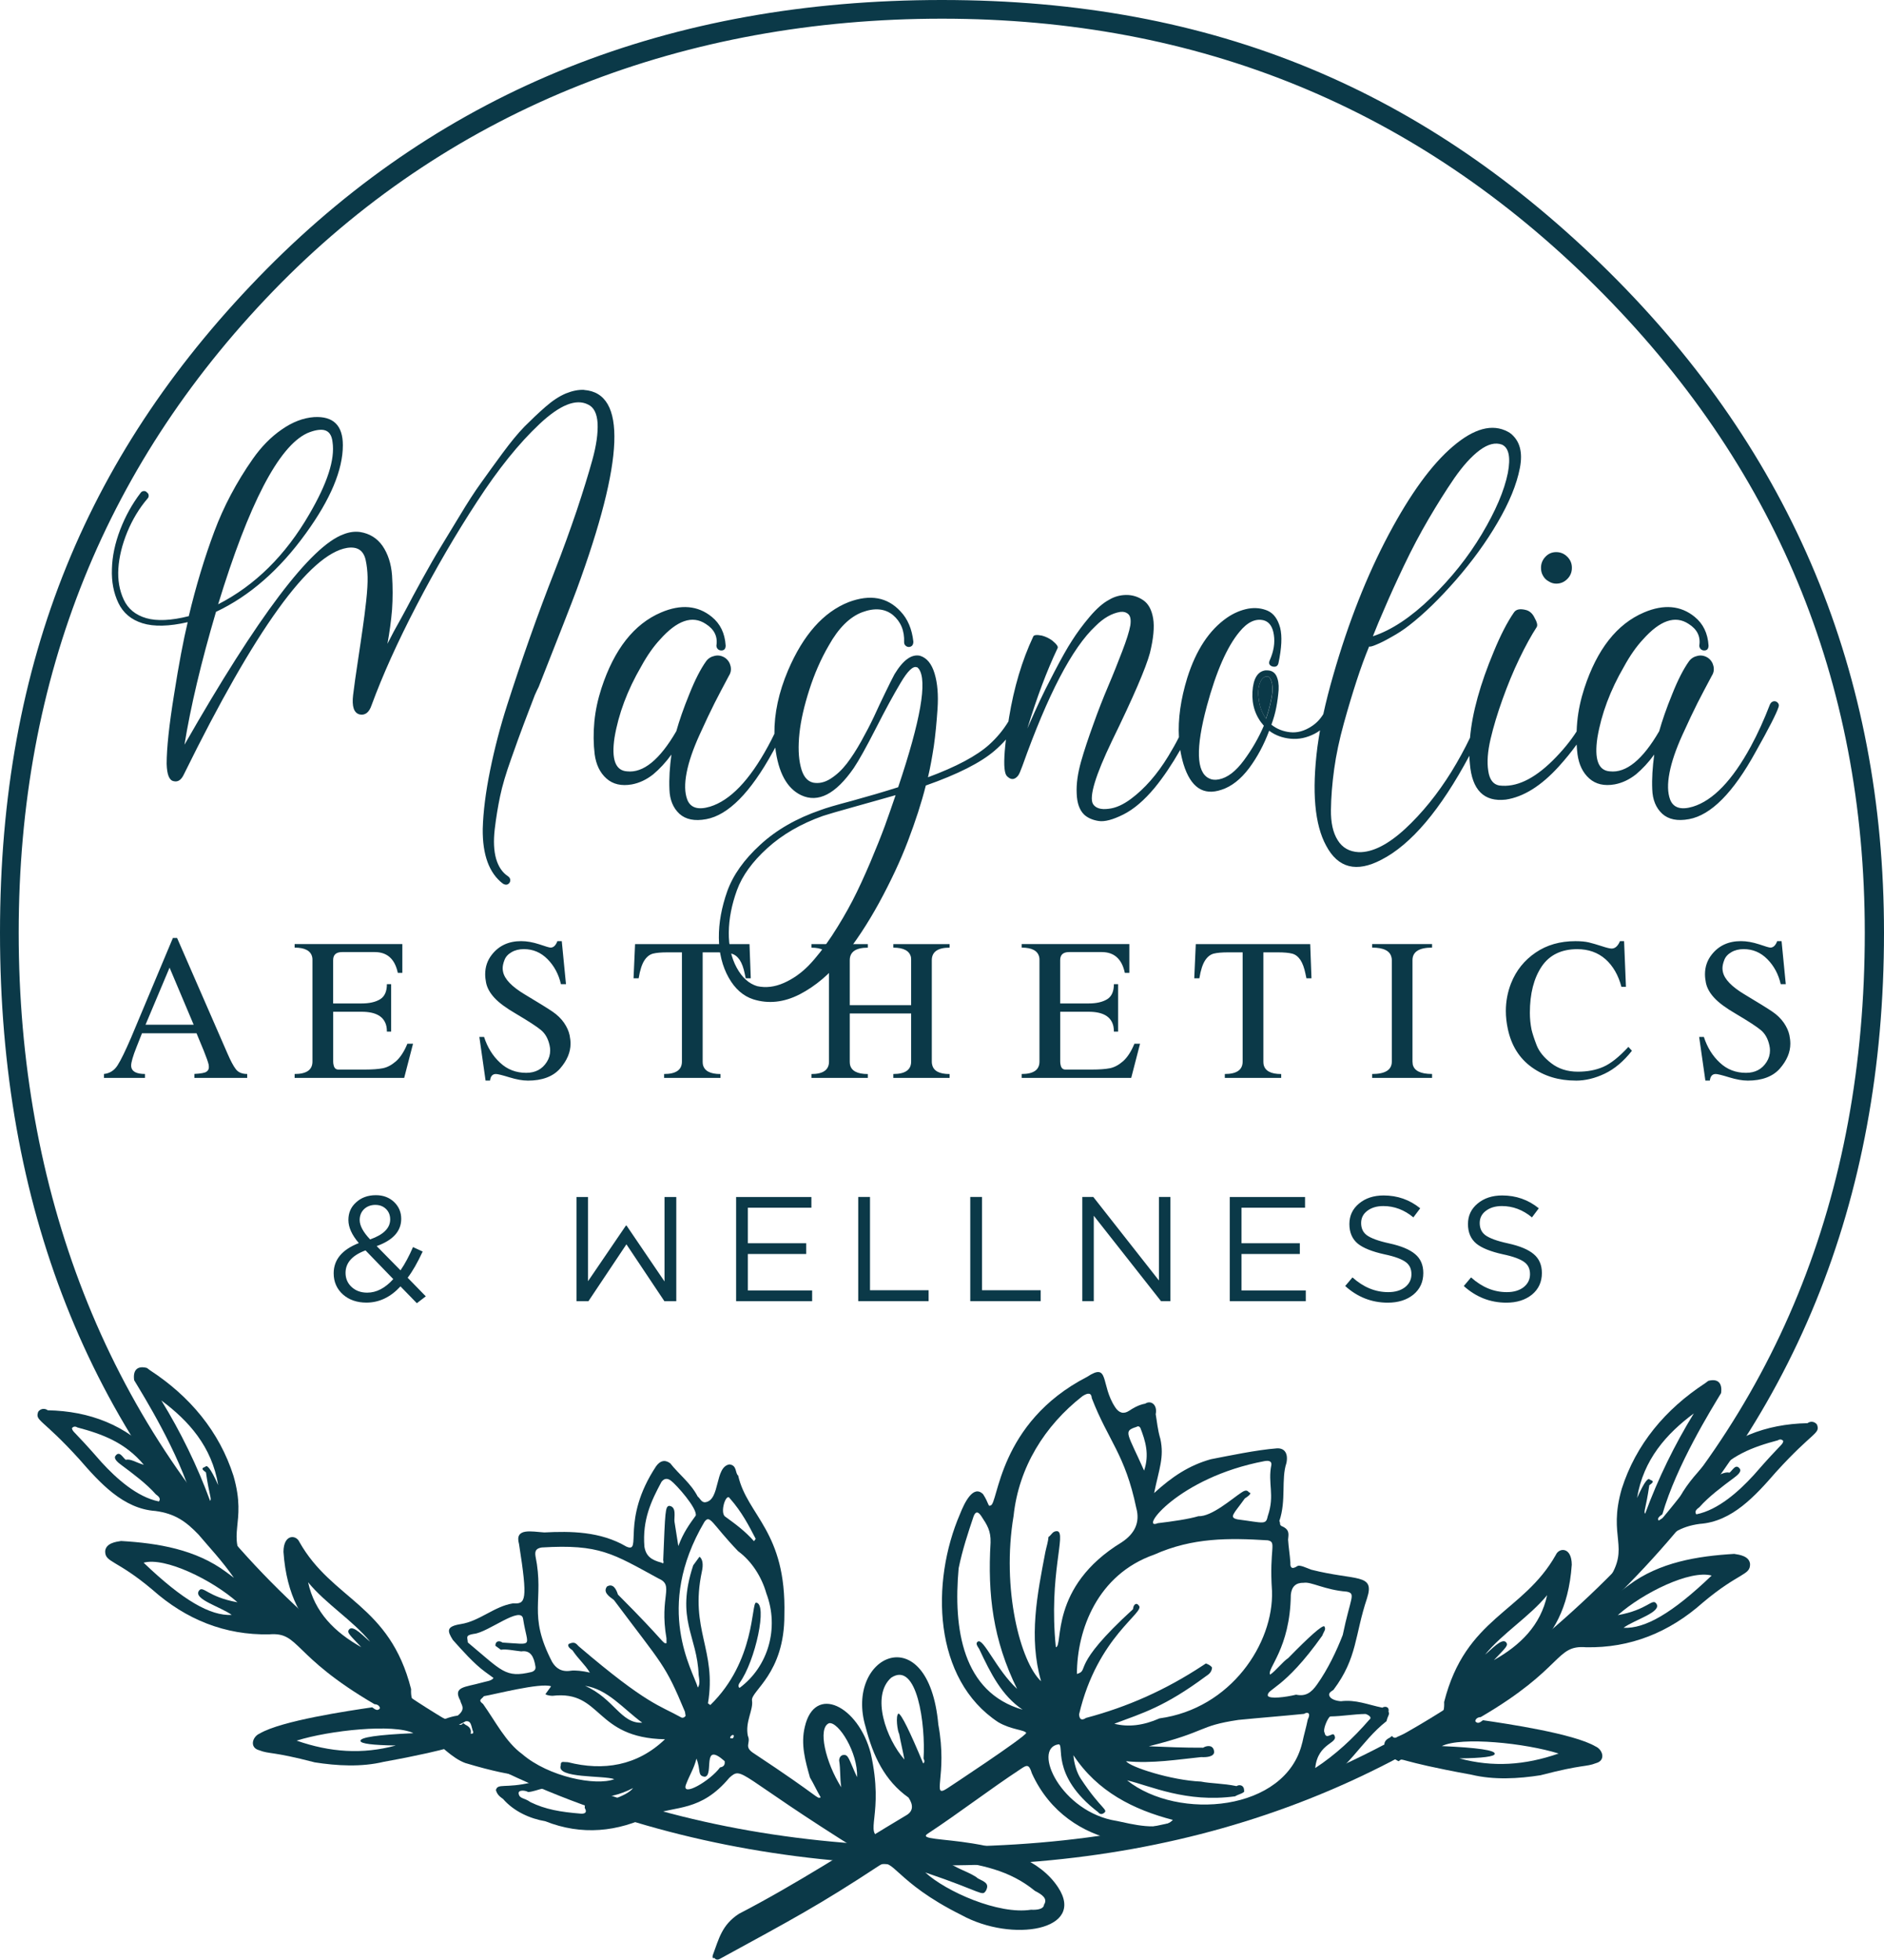 <?xml version="1.0" encoding="UTF-8"?>
<svg id="Layer_2" data-name="Layer 2" xmlns="http://www.w3.org/2000/svg" viewBox="0 0 607.86 632.06">
  <defs>
    <style>
      .cls-1 {
        fill: #0b3948;
      }
    </style>
  </defs>
  <g id="Layer_2-2" data-name="Layer 2">
    <g id="Layer_1-2" data-name="Layer 1-2">
      <g>
        <path class="cls-1" d="M601.66,300.83c0-81.5-28.95-150.93-86.84-208.48C456.93,34.8,386.63,6.03,303.93,6.03s-156.96,28.43-213.3,85.29C34.29,148.35,6.03,218.13,6.03,300.83s27.91,156.62,83.91,211.92c56,55.31,127.33,82.87,213.99,82.87s154.03-27.91,211.58-83.56c57.37-55.65,86.15-126.12,86.15-211.24M607.86,300.83c0,86.67-29.29,158.51-87.87,215.54-58.58,56.86-130.6,85.29-216.06,85.29s-161.61-28.08-218.47-84.43C28.43,460.89,0,388.87,0,300.83S28.6,144.9,85.98,86.84C143.35,28.95,215.89,0,303.93,0s156.1,29.29,215.2,87.7c59.1,58.58,88.73,129.57,88.73,213.13h0Z"/>
        <path class="cls-1" d="M133.38,559.02c-11.56.51-17.25,1.34-17.08,2.51.13.87,3.93,1.36,11.4,1.46-10.76,2.92-21.15,2.21-32-1.57,10.69-3.36,31.41-5.51,37.68-2.4M76.63,516.8c-9.65-1.72-11.1-5.53-12.41-3.77-2.06,2.76,7.03,5.23,10.55,7.85-6.88.34-15.67-4.63-28.43-16.85,6.88-1.9,22.06,5.49,30.29,12.78h0ZM32.88,471.77c-9.68-11.11-9.24-9.6-9.68-11.11.75-1,1.75-.26,1.75-.26,8.15,2.16,15.48,4.89,21.46,12.06-2.57-.74-4.33-2.05-5.83-1.6-1-.75-2.02-3.06-3.32-1.3-.75,1,1.01,2.31,2.02,3.06,3.52,2.62,8.04,5.98,10.99,9.35.75.56,1.76,1.31,1.01,2.31-7.14-1.41-13.87-7.58-18.39-12.51h-.01ZM52.08,451.72c8.79,6.54,16.27,14.84,18.32,27.29-2.65-5.87-3.66-6.62-4.22-5.87-1.5.44-.75,1,.26,1.75,1.16,7.88,1.91,8.44,1.35,9.2-4.11-11.25-9.54-22.31-15.72-32.37h.01ZM99.39,510.32c5.72,6.99,14.32,12.21,20.05,19.2-1.76-1.31-5.53-5.68-6.84-3.92-.75,1,.26,1.75,3.97,5.68-8.53-4.79-15.07-11.21-17.17-20.97h-.01ZM101.43,568.41c7.33,1.16,15.22,1.57,22.35-.15,25.27-4.61,21.76-5.66,23.52-4.35,2.31-1.01,7.24-5.54,2.91-7.59l-.75-.56c-.5.67-1.08.75-1.75.26-9.09-4.03-15.48-3.32-15.07-11.21-6.93-27.39-25.47-28.7-36.06-47.5-1.01-2.31-5.08-2.61-5.12,3.21,1.99,28.79,21.29,32.22,28.46,41.46-12.3-7.59-29.38-21.86-40.27-36.59-7.18-10.8.26-13.46-4.31-29.34-4.56-14.32-14.06-25.68-26.93-34.08l-1-.75c-3.26-.86-4.57.89-4.12,3.96,2.96,4.93,14.36,23.17,18.93,39.05,1,.75,1.76,1.31,1.2,2.06-1.76-1.31-4.26-1.61-5.27-3.92-1.65-5.13-5.42-9.49-8.38-12.86-9.05-9.86-20.9-14.38-34.36-14.64-1-.75-2.32-.55-3.07.45-1.11,3.07,1.2,2.06,13.21,15.29,6.73,7.74,14.21,16.03,24.61,16.74,6.39.85,9.9,3.47,13.87,7.58,3.52,4.18,7.48,8.3,11.45,13.98-.75-.56-1.76-1.31-2.51-1.87-9.79-7.29-21.95-9.31-33.91-10.01-1.75.26-4.82.71-5.12,3.21-.11,3.82,3.52,2.62,15.26,12.52,10.81,9.6,23.41,14.68,37.68,14.38,9.95-.79,7.04,6.8,33.96,22.53,0,0,1.57,0,1.76,1.31-.75,1-1.5.44-2.51-.3-7.45,1.09-29.34,4.31-36.34,8.47-2.31,1.01-3.36,4.52-.1,5.38,3.32,1.3,4.07.3,17.79,3.87h-.01Z"/>
        <path class="cls-1" d="M465.2,563.18c11.56.51,17.25,1.34,17.08,2.51-.13.87-3.93,1.36-11.4,1.46,10.76,2.92,21.15,2.21,32-1.57-10.69-3.36-31.41-5.51-37.68-2.4M521.96,520.95c9.65-1.72,11.1-5.53,12.41-3.77,2.06,2.76-7.03,5.23-10.55,7.85,6.89.34,15.67-4.63,28.43-16.85-6.88-1.9-22.06,5.49-30.29,12.78h0ZM565.7,475.92c9.68-11.11,9.24-9.6,9.68-11.11-.75-1-1.75-.26-1.75-.26-8.15,2.16-15.48,4.88-21.46,12.06,2.57-.74,4.33-2.05,5.83-1.6,1-.75,2.02-3.06,3.32-1.3.75,1-1.01,2.31-2.02,3.06-3.52,2.62-8.04,5.98-10.99,9.35-.75.56-1.76,1.31-1.01,2.31,7.14-1.41,13.87-7.58,18.39-12.51h.01ZM546.5,455.88c-8.79,6.54-16.27,14.84-18.32,27.29,2.65-5.87,3.66-6.62,4.22-5.87,1.5.44.75,1-.26,1.75-1.16,7.88-1.91,8.44-1.35,9.2,4.11-11.25,9.54-22.31,15.71-32.37h0ZM499.19,514.48c-5.72,6.99-14.32,12.21-20.05,19.2,1.76-1.31,5.53-5.68,6.84-3.92.75,1-.26,1.75-3.97,5.68,8.53-4.79,15.07-11.21,17.17-20.97h0ZM497.15,572.57c-7.33,1.16-15.22,1.57-22.35-.15-25.27-4.61-21.76-5.66-23.52-4.35-2.31-1.01-7.24-5.54-2.91-7.59l.75-.56c.5.67,1.08.75,1.75.26,9.09-4.03,15.48-3.32,15.07-11.21,6.93-27.39,25.47-28.7,36.06-47.5,1.01-2.31,5.08-2.61,5.12,3.21-1.99,28.79-21.29,32.22-28.46,41.46,12.3-7.59,29.38-21.86,40.27-36.59,7.18-10.8-.26-13.46,4.31-29.34,4.56-14.32,14.06-25.68,26.93-34.08l1-.75c3.26-.86,4.57.89,4.12,3.96-2.96,4.93-14.36,23.17-18.93,39.05-1,.75-1.76,1.31-1.2,2.06,1.76-1.31,4.26-1.61,5.27-3.92,1.65-5.13,5.42-9.49,8.38-12.86,9.05-9.86,20.9-14.38,34.36-14.64,1-.75,2.32-.55,3.07.45,1.11,3.07-1.2,2.06-13.21,15.29-6.73,7.74-14.21,16.03-24.61,16.74-6.39.85-9.9,3.47-13.87,7.58-3.52,4.18-7.48,8.3-11.45,13.98.75-.56,1.76-1.31,2.51-1.87,9.79-7.29,21.95-9.3,33.91-10.01,1.75.26,4.82.71,5.12,3.21.11,3.82-3.52,2.62-15.26,12.52-10.81,9.6-23.41,14.68-37.68,14.38-9.95-.79-7.04,6.8-33.96,22.53,0,0-1.57,0-1.76,1.31.75,1,1.5.44,2.5-.3,7.45,1.09,29.34,4.31,36.34,8.47,2.31,1.01,3.36,4.52.1,5.38-3.32,1.3-4.07.3-17.79,3.87h.02Z"/>
        <path class="cls-1" d="M314.09,489.18c-1.77,5.28-3.54,10.57-4.79,16.64-1.77,19.52,1.23,40.03,20.64,45.62-6.74-4.56-10.26-11.61-14.03-19.62-.69-1.05-1.2-1.83-.42-2.35,1.83-1.2,6.02,9.15,12.67,15.27-7.8-15.85-9.54-30.45-8.56-47.2.11-3.82-1.09-5.65-2.99-8.53-1.2-1.83-1.99-1.31-2.52.16M365.56,519.02c.1-1.56,1.14-2.25,1.83-1.2,2.5,2.1-13.34,9.9-19.23,35.13.11,1.68.86,2.06,2.25,1.14,13.39-3.56,25.58-8.96,37.61-16.87l1.05-.69c.98.35,1.64.79,1.99,1.31-.1,1.56-1.14,2.25-1.93,2.77-13.35,9.9-20.3,11.86-29.61,15.36,4.51,1.16,9.37.58,14.6-1.73,23.03-3.16,36.87-24.25,36.28-41.1-.95-13.98,1.66-15.7-1.37-16.33-12.5-.77-24.22-.93-36.67,4.63-18.27,6.4-24.89,24.24-24.9,38.48,4.35-1.36-2.5-2.1,18.1-20.9h0ZM360.27,587.31c4.34.89,14.39,3.65,18.15-.32-12.65-3.29-24.34-9.09-32.08-20.86.16,2.52,1.09,5.65,2.3,7.48,6.71,10.2,9.23,10.04,7.4,11.25-1.05.69-1.73-.36-1.73-.36-15.81-12.08-10.54-22.29-12.89-21.87-8.43,1.42.91,21.88,18.86,24.69h0ZM420.16,562.16c.63-3.03,1.16-4.51,1.78-7.54,1.14-2.25-.16-2.52-1.2-1.83-7.38.74-13.81,1.22-21.2,1.95-13.3,2-9.57,3.67-28.88,8.5,5.38.21,11.2.5,17.53.46,1.05-.69,3.39-1.11,3.55,1.41-.1,1.56-2.62,1.72-4.18,1.62-7.38.74-15.81,2.16-24.23,1.33,1.2,1.83,14.55,6.17,24.18,6.57,3.03.63,7.12.56,11.45,1.46,1.05-.69,2.52-.16,2.42,1.4.52.78-1.83,1.2-2.88,1.89-15.81,2.16-27.33-3.38-34.87-5.16,16.5,13.12,51.25,10.13,56.51-12.06h.02ZM424.36,570.26c6.54-4.3,12.13-9.47,17.46-15.61.78-.52.27-1.3-1.2-1.83-4.08.06-7.38.74-11.47.8-.78.52-2.46,4.24-1.77,5.28.42,2.35,2.52-.16,3.03.63,1.89,2.88-5.22,2.31-6.06,10.73h.01ZM424.97,543.26c3.5-4.93,6.32-10.9,8.26-15.92,2.51-12.14,4.34-13.34,1.3-13.97-7.12-.56-11.53-3.28-13.87-2.86-2.55-.07-3.94,1.22-4.19,3.88-.19,17.36-7.87,23.91-6.67,25.74,1.83-1.2,4.02-4.14,5.85-5.35,6.87-7.02,10.74-10.44,11.61-10.26.69,1.05-.1,1.56-.63,3.03-12.44,17.55-17.99,17.08-17.57,19.43.69,1.05,5.55.47,9.12-.38,3.03.63,4.87-.58,6.79-3.34h0ZM409.07,488.9c2.3-6.76-.11-10.42,1.14-16.49.07-1.04-.68-1.42-2.25-1.14-27.99,5.3-40.6,22.58-34.42,20.02,4.87-.58,9.99-1.33,13.12-2.26,4.25.2,10.89-5.66,13.76-7.55.78-.52,1.83-1.2,2.52-.16,1.3.27-.53,1.47-1.31,1.99-3.5,4.93-5.33,6.13-2.3,6.76,8.59,1.1,9.1,1.88,9.73-1.16h0ZM366.63,486.47c-3.62-17.47-9.07-21.76-14.37-35.51-.11-1.68-1.12-1.89-3.03-.63-12.13,9.48-20.54,22.88-22.2,38.58-3.97,23.59,2.23,47.24,8.87,53.36-4.08-14.18-1.22-28.05,1.39-41.75.36-1.73.89-3.21.98-4.77,1.05-.69,1.31-1.99,2.88-1.89,3.03.63-2.86,13.87-.49,37.42,2.52-.16-2.31-19.46,21.22-33.81,4.36-2.87,5.95-6.53,4.76-11h-.01ZM367.92,460.52c-.35-.52-.78-.61-1.3-.27-4.35,1.36-2.88,1.89,2.52,14.08,1.77-5.28.41-9.63-1.22-13.81ZM297.98,567.22c.68-10.93-2.06-31.61-10.43-26.11-6.63,5.86-1.6,19.78,4.26,26.42-.42-2.35-1.27-5.91-1.69-8.26-.52-.78-1.27-5.91-.22-6.6.98.35,3.64,5.72,7.97,16.11.78-.52.1-1.56.1-1.56h0ZM332.66,615.96c1.56.1,4.08-.06,4.18-1.62,1.31-1.99-.67-3.3-2.92-4.45-8.12-6.65-17.22-8.53-29.11-10.08,3.45,2.97,8.22,3.96,10.73,6.06,2.25,1.14,3.72,1.67,2.58,3.92-1.31,1.99-.78.52-19.58-5.85,6.65,6.12,23.62,13.69,34.13,12.02h-.01ZM317.17,481.91c1.89,2.88,1.62,4.18,2.41,3.66,2.52-.16,2.34-26.64,31.16-41.48,7.32-4.82,4.24,2.46,9.05,9.78,1.26,1.92,2.76,2.31,4.51,1.16,1.05-.69,2.88-1.89,5.22-2.31,1.83-1.2,3.99.37,3.36,3.41.42,2.35.58,4.87,1.51,8,1.27,5.91-.41,9.63-2.02,17.44,5.85-5.35,11.34-8.96,18.3-10.91,5.65-1.09,14.86-3.03,21.29-3.51,2.52-.16,3.72,1.67,3.1,4.71-1.77,5.29.01,11.98-2.29,18.74.52.78-.27,1.3,1.2,1.83,2.25,1.14,1.72,2.62,1.62,4.18.16,2.52.58,4.87.74,7.38-.1,1.56.42,2.35,2.25,1.14.78-.52,3.03.63,4.51,1.16,14.39,3.65,20.57,1.08,18,9.14-4.07,12.04-3.07,19.25-10.86,29.62-1.05.69-1.83,1.2-1.14,2.25.52.78,1.99,1.31,3.55,1.41,4.87-.58,8.59,1.1,13.36,2.08.78-.52,2.35-.42,1.99,1.31.52.78-.27,1.3-.63,3.03-8.64,6.8-12.08,15.81-23.75,21.99-3.39,1.11-5.22,2.31-7.05,3.52-8.37,5.5-18.37,7.96-28.88,8.5-1.47-.53-2.52.16-3.3.67-8.21,8.02-39.81,7.83-51.46-17.86-.94-3.13-1.72-2.62-3.55-1.41-10.2,6.71-19.88,14.2-30.08,20.91-5.49,3.61,30.05-1.03,42.09,17.28,9.12,13.86-14.78,17.97-31.22,8.92-21.72-10.81-21.85-18.98-26.55-15.88-19.35,12.73-27.98,17.28-51.41,30.07,0,0-1.05.69-1.73-.36-.78.52-.52-.78-.52-.78,2.03-5.46,2.93-9.79,8.42-13.4,18.73-9.69,36.25-21.22,54.29-31.96,1.92-1.26,2.08-3.11.47-5.55-7.69-5.43-11.46-13.44-13.84-22.75-6.98-23.14,20.28-35.82,23.45-.81,3.11,16.69-2.49,24.12,3,20.51,0,0,24.84-16.34,25.37-17.81-.69-1.05-4.77-.98-9.01-3.44-21.1-13.85-21.86-45.19-12.35-67.19,1.41-3.55,4.23-9.52,7.42-6.38h0Z"/>
        <path class="cls-1" d="M171.13,581.25c4.85,2.37,9.69,3.18,16.27,3.72,0,0,2.51.28,1.29-1.77-.27-1.75,1.29-1.77,2.05-1.22,3.31-.3,11.49-2.48,13.51-5.26-8.7,4.51-16.04,3.42-24.97.79-2.78-2.03-5.57.2-8.88.5-.76-.55-3.27-.83-3.06.48.27,1.75,1.77,1.29,3.8,2.76M214.55,560.98c-22.92-.43-20.2-15.87-36.26-14.02,0,0-1.57.02-2.32-.53.37-.51.98-1.35,1.84-2.53-3.34-1.27-18.62,2.7-21.68,3.18-.74,1.01-2.05,1.22-.28,2.51,4.02,5.64,7.31,12.29,12.62,16.16,8.56,7.39,23.81,10.37,29.73,8.1-3.34-1.27-18.85-.17-17.28-4.45-.02-1.56.74-1.01,2.3-1.03,11.44,2.91,22.37,1.19,31.33-7.39h0ZM232.33,570.05c1.17-.18,1.66-.85,1.47-2.02-7.54-6.66-3.32,4.55-6.38,5.04-2.51-.28-1.22-2.05-2.71-5.85-.83,3.27-2.12,5.04-3.39,8.37-1.57,4.28,7.87-1.24,11-5.54h.01ZM183.5,530.23c2.3-1.03,2.51.28,3.52,1.02,21.74,18.54,25.81,18.8,32.69,22.64,0,0,.76.55,1.5-.46l-.21-1.31c-6.48-15.56-7.03-14.8-22.92-36.05-1.77-1.29-3.54-2.58-2.25-4.35,2.05-1.22,3.08,1.08,3.54,2.58,15.68,15.68,14.37,15.89,15.68,15.68l-.02-1.56c-2.38-13.74,2.7-17.01-2.59-19.31-14.7-8-19-11.13-37.64-9.99-1.75.28-2.3,1.03-2.03,2.78,2.96,14.55-2.68,18.57,5.36,34.11,1.22,2.05,2.99,3.34,6.05,2.86,1.31-.21,3.82.07,6.14.6-1.79-2.85-3.56-4.14-5.61-7.18-.76-.55-1.77-1.29-1.22-2.05h.01ZM236.46,560.67c.74-1.01-.02-1.57-.76-.55-.55.76.76.55.76.55ZM243.92,516.92c3.82.07-.17,18.85-5.33,25.93,0,0-.74,1.01.02,1.57,9.23-6.83,12.88-19.28,8.65-30.49-1.52-5.36-4.78-10.45-9.08-13.58-8.58-8.96-9.06-12.02-10.9-9.49-16.45,27.9-3.64,48.07-2.13,53.44.74-1.01.53-2.32.26-4.07-.43-12.7-7.51-17.86-1.75-35.35.74-1.01,1.29-1.77,2.03-2.78,1.01.74,1.29,2.49.76,4.81-3.99,18.78,4.86,25.23,1.97,42.48l.76.55c14.58-14.17,13.19-32.99,14.75-33.02h0ZM213.38,478.03c-3.29,6.12-6.15,12.17-5.47,20.8.48,3.06,2.25,4.35,5.52,5.18,1.01.74.55-.76.55-.76.65-15.79.63-17.35,1.94-17.56,2.51.28,1.49,3.8,1.7,5.11.27,1.75.76,4.81,1.24,7.87,1.57-4.28,3.59-7.06,5.62-9.85.53-2.32-6.28-9.99-8.05-11.28-1.18-.86-2.2-.7-3.06.48h0ZM207.21,555.63c-6.07-4.42-11.11-10.8-18.45-11.89,9.39,4.13,11.57,12.3,18.45,11.89ZM152.96,526.97c-3.06.48-2.05,1.22-2.03,2.78,11.09,9.24,12.12,11.54,20.54,9.54,1-.31,1.43-.9,1.29-1.77-.48-3.06-1.52-5.36-4.58-4.88-2.51-.28-4.83-.81-6.58-.53-.76-.55-1.77-1.29-1.77-1.29-.02-1.57,1.29-1.77,2.3-1.03,10.4.6,8.1,1.64,6.66-7.54-.5-4.63-11.21,4.23-15.84,4.73h.01ZM150.23,555.18c-2.05,1.22-3.8,1.49-5.09,3.26-1.31.21-.55.76.46,1.5,4.3,3.13,8.86,6.45,15.25,7.24-2.05-3.04-4.83-5.07-8.1-5.9-.55.76-2.32-.53-1.77-1.29-.27-1.75,2.51.28,1.47-2.02-.46-1.5-.48-3.06-2.23-2.79h0ZM276.52,573.19c.33-7.89-5.95-17.89-9.01-17.4-3.8,1.49-1.14,12.73,3.92,20.67-.48-3.06-.2-5.57-.68-8.63,0,0-.02-1.56,1.29-1.77,1.75-.27,1.77,1.29,4.48,7.14h0ZM243.82,496.33c-2.25-4.35-4.5-8.7-8.32-13.03-1.22-2.05-3.32,4.55-1.55,5.84,3.54,2.58,6.33,4.61,9.32,7.95l.55-.76h0ZM162.23,580.18c-1.01-.74-1.77-1.29-2.23-2.79.53-2.32,3.06-.48,11.49-2.48-2.81-3.59-2.32-.53-21.38-6.27-4.28-1.57-8.1-5.9-11.64-8.48-1.22-2.05-.48-3.06,1.82-4.1,2.05-1.22,4.35-2.25,7.41-2.73,2.79-2.23,1.01-3.52.81-4.83-2.51-4.54,1.57-4.28,6.93-5.79,1.5-.46,3.06-.48,3.8-1.49-1.01-.74-1.77-1.29-2.78-2.03-3.54-2.58-7.36-6.91-10.35-10.25-1.79-2.85-2.25-4.35,2.56-5.11,6.12-.96,10.75-5.72,16.87-6.69,4.07.26,4.81-.76,1.92-19.12-1.52-5.36,4.08-4,8.15-3.75,8.45-.43,18.09-.38,26.49,4.57,5.29,2.3-2-8.42,9.59-25.93,1.29-1.77,2.79-2.23,4.56-.94,2.81,3.59,6.6,6.36,8.85,10.71.76.55,1.22,2.05,2.53,1.84,4.81-.76,2.91-11.44,7.72-12.19,2.51.28,1.79,2.85,2.81,3.59,2.94,12.98,15.59,17.94,14.91,44.93.08,19.03-10.92,24.57-10.44,27.63s-2.28,6.86-1.34,11.41c1.03,2.3-1.27,3.34,1.52,5.36,23,15.2,20.5,14.93,21.99,14.47-1.22-2.05-2.25-4.35-3.47-6.4-1.52-5.36-3.03-10.73-1.67-16.32,3.19-13.94,17.31-6.75,21.28,8.53,4.47,19.91-2.46,25.7,3.39,27.25.76.55,1.77,1.29,1.22,2.05-1.29,1.77-2.58,3.54-4.33,3.82-1.29,1.77-2.32-.53-3.34-1.27-40.23-25.04-38.21-27.83-42.54-24.01-9.24,11.09-17.4,9.01-25,12-11,5.54-22.7,6.71-34.41,2.05-4.83-.81-10.12-3.11-13.69-7.26v.02Z"/>
        <path class="cls-1" d="M62.49,330.52l-7.78-18.42-7.76,18.42s15.54,0,15.54,0ZM130.38,347.66h-35.32v-1.25c3.82,0,5.75-1.33,5.75-4.01v-32.93c0-.27-.03-.52-.08-.76-.43-2.03-2.33-3.07-5.67-3.07v-1.14h34.75v9.28h-1.46c-.95-4.48-3.44-6.7-7.43-6.7h-10.55c-1.93,0-2.88.87-2.88,2.6v13.97h9.2c2.52,0,4.5-.46,5.97-1.36,1.44-.9,2.17-2.5,2.17-4.86h1.36v15.3h-1.36c0-.62-.05-1.19-.16-1.71-.68-3.12-3.34-4.69-7.97-4.69h-9.2v16.06c0,.43.05.81.14,1.14.19.95.71,1.44,1.52,1.44h8.71c2.28,0,4.15-.14,5.59-.41,1.44-.27,2.88-1.03,4.29-2.25,1.38-1.22,2.63-3.09,3.69-5.67h1.82l-2.85,11.01h-.03ZM170.26,348.53c-1.65,0-3.63-.35-5.94-1.06s-3.74-1.06-4.31-1.06c-1.11,0-1.74.71-1.9,2.12h-1.44l-2.01-14.08h1.52c1.09,3.36,2.79,6.13,5.15,8.3,2.33,2.2,5.15,3.28,8.44,3.28,2.96,0,5.18-1.17,6.65-3.5.73-1.14,1.09-2.39,1.09-3.72,0-.52-.05-1.06-.19-1.63-.46-2.14-1.38-3.8-2.79-4.96-1.41-1.17-4.07-2.88-7.95-5.18-3.23-1.87-5.59-3.61-7.03-5.18-1.44-1.55-2.36-3.17-2.71-4.86-.19-.95-.3-1.87-.3-2.77,0-2.36.71-4.48,2.14-6.29,2.28-2.93,5.43-4.39,9.47-4.39,1.82,0,3.77.35,5.86,1.03,2.06.71,3.28,1.06,3.63,1.06.95,0,1.68-.71,2.2-2.09h1.41l1.36,13.89h-1.63c-.73-3.2-2.17-5.89-4.31-8.06-2.14-2.17-4.69-3.25-7.65-3.25-1.52,0-2.85.33-3.96.98-1.14.65-1.9,1.49-2.28,2.5-.41,1.03-.6,1.93-.6,2.71,0,.38.05.76.14,1.17.49,2.31,2.79,4.72,6.89,7.19,4.5,2.69,7.51,4.56,9.06,5.61,1.55,1.06,2.77,2.25,3.72,3.61.92,1.36,1.52,2.69,1.79,3.99.19.95.3,1.84.3,2.74,0,2.77-1.14,5.45-3.39,8.03-2.28,2.58-5.75,3.88-10.42,3.88h0ZM232.44,347.66h-18.17v-1.25c3.82,0,5.75-1.33,5.75-4.01v-35.23h-4.69c-2.03,0-3.58.14-4.64.41s-2.01,1-2.79,2.2c-.79,1.22-1.41,3.12-1.84,5.75h-1.65l.49-11.01h36.92l.41,11.01h-1.63l-.33-1.55c-.38-1.84-.92-3.31-1.63-4.39-.73-1.06-1.6-1.74-2.66-2.01-1.06-.27-2.6-.41-4.58-.41h-4.69v35.23c0,.35.03.68.08.98.46,2.03,2.33,3.04,5.67,3.04v1.25h-.02ZM306.39,347.66h-18.17v-1.25c3.82,0,5.75-1.33,5.75-4.01v-15.52h-19.8v15.52c0,.35.03.68.08.98.43,2.03,2.36,3.04,5.75,3.04v1.25h-18.2v-1.25c3.77,0,5.67-1.33,5.67-4.01v-32.87c0-.3-.03-.57-.11-.84-.41-2.03-2.28-3.04-5.56-3.04v-1.14h18.2v1.14c-3.88,0-5.83,1.36-5.83,4.04v14.51h19.8v-14.73c0-.27-.03-.52-.05-.76-.46-2.03-2.36-3.07-5.7-3.07v-1.14h18.17v1.14c-3.82,0-5.75,1.36-5.75,4.04v32.71c0,.35.03.68.11.98.43,2.03,2.31,3.04,5.64,3.04v1.25h0ZM364.95,347.66h-35.32v-1.25c3.82,0,5.75-1.33,5.75-4.01v-32.93c0-.27-.03-.52-.08-.76-.43-2.03-2.33-3.07-5.67-3.07v-1.14h34.75v9.28h-1.46c-.95-4.48-3.45-6.7-7.43-6.7h-10.55c-1.93,0-2.88.87-2.88,2.6v13.97h9.19c2.52,0,4.5-.46,5.97-1.36,1.44-.9,2.17-2.5,2.17-4.86h1.36v15.3h-1.36c0-.62-.05-1.19-.16-1.71-.68-3.12-3.34-4.69-7.97-4.69h-9.19v16.06c0,.43.05.81.14,1.14.19.95.71,1.44,1.52,1.44h8.71c2.28,0,4.15-.14,5.59-.41s2.88-1.03,4.29-2.25c1.38-1.22,2.63-3.09,3.69-5.67h1.82l-2.85,11.01h-.03ZM413.35,347.66h-18.17v-1.25c3.82,0,5.75-1.33,5.75-4.01v-35.23h-4.69c-2.03,0-3.58.14-4.64.41-1.06.27-2.01,1-2.79,2.2-.79,1.22-1.41,3.12-1.84,5.75h-1.65l.49-11.01h36.92l.41,11.01h-1.63l-.33-1.55c-.38-1.84-.92-3.31-1.63-4.39-.73-1.06-1.6-1.74-2.66-2.01-1.06-.27-2.6-.41-4.58-.41h-4.69v35.23c0,.35.03.68.08.98.46,2.03,2.33,3.04,5.67,3.04v1.25h-.02ZM462.05,347.66h-19.34v-1.25c4.23,0,6.35-1.33,6.35-4.01v-32.71c0-.33-.03-.62-.11-.9-.43-2.09-2.52-3.15-6.24-3.15v-1.14h19.34v1.14c-4.2,0-6.32,1.36-6.32,4.04v32.71c.03.33.05.62.08.92.46,2.06,2.52,3.09,6.24,3.09v1.25h0ZM508.41,348.53c-5.51,0-10.23-1.44-14.21-4.31-3.99-2.88-6.56-6.97-7.7-12.29-.43-2.01-.65-3.96-.65-5.86,0-3.09.57-6.08,1.68-8.92,1.65-4.15,4.29-7.43,7.92-9.9,3.61-2.47,7.89-3.69,12.86-3.69,1.76,0,3.2.14,4.34.41s2.5.68,4.1,1.19c1.57.52,2.66.79,3.23.79,1.11,0,2.01-.79,2.69-2.39h1.33l.6,14.73h-1.46c-1-3.77-2.71-6.75-5.15-8.92-2.44-2.14-5.48-3.23-9.09-3.23-5.13,0-8.98,1.87-11.5,5.61-2.52,3.77-3.8,8.73-3.8,14.95,0,1.84.19,3.63.54,5.4.3,1.27.84,2.93,1.63,4.99s2.36,4.01,4.72,5.83c2.36,1.82,5.21,2.74,8.6,2.74,3.09,0,5.83-.52,8.22-1.57,2.36-1.03,5.07-3.17,8.08-6.43l1.14,1.25c-2.71,3.44-5.64,5.89-8.76,7.38s-6.24,2.25-9.33,2.25h-.03ZM563.82,348.53c-1.65,0-3.63-.35-5.94-1.06s-3.74-1.06-4.31-1.06c-1.11,0-1.74.71-1.9,2.12h-1.44l-2.01-14.08h1.52c1.09,3.36,2.79,6.13,5.15,8.3,2.33,2.2,5.15,3.28,8.44,3.28,2.96,0,5.18-1.17,6.65-3.5.73-1.14,1.09-2.39,1.09-3.72,0-.52-.05-1.06-.19-1.63-.46-2.14-1.38-3.8-2.79-4.96-1.41-1.17-4.07-2.88-7.95-5.18-3.23-1.87-5.59-3.61-7.03-5.18-1.44-1.55-2.36-3.17-2.71-4.86-.19-.95-.3-1.87-.3-2.77,0-2.36.71-4.48,2.14-6.29,2.28-2.93,5.42-4.39,9.47-4.39,1.82,0,3.77.35,5.86,1.03,2.06.71,3.28,1.06,3.63,1.06.95,0,1.68-.71,2.2-2.09h1.41l1.36,13.89h-1.63c-.73-3.2-2.17-5.89-4.31-8.06-2.14-2.17-4.69-3.25-7.65-3.25-1.52,0-2.85.33-3.96.98-1.14.65-1.9,1.49-2.28,2.5-.41,1.03-.6,1.93-.6,2.71,0,.38.05.76.14,1.17.49,2.31,2.79,4.72,6.89,7.19,4.5,2.69,7.51,4.56,9.06,5.61s2.77,2.25,3.72,3.61c.92,1.36,1.52,2.69,1.79,3.99.19.95.3,1.84.3,2.74,0,2.77-1.14,5.45-3.39,8.03-2.28,2.58-5.75,3.88-10.42,3.88h0ZM79.75,347.66h-17.03v-1.27c2.09-.11,3.39-.35,3.91-.73.52-.35.76-.84.76-1.46,0-.24-.03-.49-.05-.73-.19-.89-.73-2.41-1.57-4.5l-2.36-5.7h-17.6s-.6,1.55-1.76,4.45c-1.17,2.93-1.74,4.94-1.74,5.99,0,.19.03.35.05.52.3,1.44,1.79,2.17,4.42,2.17v1.27h-13.24v-1.27c1.87-.19,3.34-1.14,4.39-2.79,1.06-1.65,2.5-4.61,4.34-8.87l13.51-32.2h1.36l16.27,37.3c1,2.31,1.87,3.96,2.66,4.99.79,1.06,2.01,1.57,3.69,1.57v1.27h-.01Z"/>
        <path class="cls-1" d="M117.93,403.3c-4.29,1.59-6.44,4.01-6.44,7.25,0,1.82.65,3.35,1.97,4.56,1.31,1.21,2.98,1.82,5.03,1.82,2.98,0,5.77-1.46,8.4-4.37l-8.97-9.27h.01ZM121.14,388.62c-1.47,0-2.71.46-3.7,1.39-.93.93-1.39,2.1-1.39,3.5,0,1.8,1.12,3.88,3.36,6.25,4.31-1.51,6.48-3.65,6.48-6.44,0-1.37-.45-2.49-1.33-3.36-.9-.88-2.04-1.33-3.42-1.33h0ZM214.4,413.29v-27.21h3.8v33.6h-3.84l-12.25-18.34-12.25,18.34h-3.84v-33.6h3.7v27.16l12.23-17.95h.2l12.23,18h.02ZM261.78,389.53h-20.49v11.47h18.82v3.46h-18.82v11.76h20.74v3.46h-24.53v-33.6h24.29v3.46h0ZM276.9,386.07h3.8v30.08h18.91v3.51h-22.71v-33.6h0ZM313.05,386.07h3.8v30.08h18.91v3.51h-22.71v-33.6h0ZM373.92,386.07h3.7v33.6h-3.03l-21.69-27.55v27.55h-3.7v-33.6h3.55l21.17,26.93v-26.93ZM421.05,389.53h-20.49v11.47h18.82v3.46h-18.82v11.76h20.74v3.46h-24.53v-33.6h24.29v3.46h-.01ZM448.28,401.04c3.81.83,6.57,1.99,8.3,3.46,1.76,1.47,2.64,3.5,2.64,6.1,0,2.88-1.07,5.21-3.21,6.97-2.15,1.73-4.9,2.59-8.26,2.59-5.18,0-9.77-1.8-13.73-5.37l2.35-2.78c3.52,3.17,7.36,4.75,11.53,4.75,2.23,0,4.04-.53,5.42-1.59,1.37-1.09,2.07-2.48,2.07-4.18s-.57-2.94-1.73-3.84c-1.32-1.02-3.65-1.89-7.01-2.59-3.93-.87-6.79-2.01-8.55-3.42-1.82-1.51-2.73-3.62-2.73-6.33s1.03-4.9,3.12-6.63c2.08-1.73,4.72-2.6,7.92-2.6,4.45,0,8.4,1.37,11.81,4.14l-2.2,2.93c-2.95-2.44-6.18-3.65-9.7-3.65-2.14,0-3.88.53-5.23,1.58-1.29.99-1.93,2.3-1.93,3.89,0,1.7.6,2.99,1.78,3.89,1.37,1.02,3.82,1.92,7.35,2.68h0ZM486.54,401.04c3.81.83,6.57,1.99,8.3,3.46,1.76,1.47,2.64,3.5,2.64,6.1,0,2.88-1.07,5.21-3.21,6.97-2.15,1.73-4.9,2.59-8.26,2.59-5.18,0-9.77-1.8-13.73-5.37l2.35-2.78c3.52,3.17,7.36,4.75,11.53,4.75,2.23,0,4.04-.53,5.42-1.59,1.37-1.09,2.07-2.48,2.07-4.18s-.57-2.94-1.73-3.84c-1.32-1.02-3.65-1.89-7.01-2.59-3.93-.87-6.79-2.01-8.55-3.42-1.82-1.51-2.73-3.62-2.73-6.33s1.03-4.9,3.12-6.63c2.08-1.73,4.72-2.6,7.92-2.6,4.45,0,8.4,1.37,11.81,4.14l-2.2,2.93c-2.95-2.44-6.18-3.65-9.7-3.65-2.14,0-3.88.53-5.23,1.58-1.29.99-1.93,2.3-1.93,3.89,0,1.7.6,2.99,1.78,3.89,1.37,1.02,3.82,1.92,7.35,2.68h0ZM134.49,420.33l-5.28-5.42c-3.2,3.48-6.87,5.23-10.99,5.23-3.03,0-5.55-.86-7.54-2.59-2.01-1.8-3.02-4.08-3.02-6.87,0-4.38,2.71-7.63,8.11-9.74-2.25-2.63-3.36-5.1-3.36-7.44s.82-4.19,2.45-5.66c1.66-1.56,3.81-2.35,6.44-2.35,2.33,0,4.29.73,5.85,2.2,1.54,1.48,2.3,3.29,2.3,5.43,0,3.97-2.64,6.9-7.92,8.79l7.69,7.82c1.43-2.08,2.78-4.59,4.03-7.5l3.12,1.44c-1.66,3.58-3.28,6.4-4.84,8.45l5.85,6-2.87,2.2h-.02Z"/>
        <g>
          <path class="cls-1" d="M188.5,125.75c-1.84-.1-3.82.3-5.9,1.14-2.13.89-4.32,2.33-6.6,4.32-2.28,1.98-4.51,4.12-6.75,6.35-2.23,2.28-4.56,5.16-7.09,8.58s-4.81,6.6-6.9,9.52c-2.13,2.93-4.42,6.5-6.9,10.62-2.53,4.12-4.61,7.59-6.3,10.37-1.74,2.83-3.67,6.25-5.9,10.27s-3.82,7.04-4.86,9.03c-1.04,1.98-2.48,4.56-4.22,7.69-1.04,1.98-1.74,3.32-2.08,4.02.69-3.72,1.19-7.39,1.49-11.01.25-3.62.25-7.29,0-11.11-.3-3.82-1.34-6.94-3.08-9.48-1.74-2.48-4.17-3.97-7.19-4.46-1.74-.25-3.57,0-5.41.74-10.52,3.82-27.63,26.44-51.29,67.86,1.98-12.25,5.36-26.54,10.17-42.86,10.86-5.11,20.54-13.59,29.02-25.35,7.94-10.96,11.91-20.44,11.91-28.38,0-6.4-3.08-9.43-9.28-9.08-3.52.25-6.99,1.59-10.47,4.02-3.52,2.43-6.6,5.61-9.28,9.43-2.73,3.87-5.06,7.74-7.09,11.56-2.03,3.82-3.82,7.79-5.36,11.91-3.13,8.38-5.9,17.51-8.23,27.28-5.7,1.44-10.32,1.64-13.74.64-3.42-.99-5.85-2.98-7.24-5.95-1.39-2.98-1.98-6.35-1.74-10.07.25-3.72,1.19-7.64,2.88-11.76,1.69-4.07,3.87-7.69,6.55-10.81.25-.25.35-.55.35-.89s-.1-.6-.25-.79c-.15-.15-.35-.35-.6-.55-.25-.15-.55-.2-.89-.15-.35.05-.64.25-.89.6-2.68,3.52-4.86,7.44-6.55,11.81-1.69,4.41-2.58,8.63-2.68,12.7-.15,4.12.55,7.74,2.08,10.96,1.54,3.22,4.12,5.41,7.79,6.55,3.67,1.14,8.53,1.04,14.58-.35-1.39,5.8-2.88,13.64-4.41,23.41-1.59,9.82-2.38,17.26-2.38,22.27.1,3.52.84,5.36,2.28,5.61,1.39.35,2.48-.45,3.32-2.28,22.97-46.68,40.53-70.99,52.63-72.97,1.64-.25,2.98-.05,3.97.6.99.65,1.69,1.79,2.03,3.42.35,1.64.55,3.37.6,5.31.05,1.93-.1,4.51-.45,7.74-.35,3.22-.74,6.2-1.14,8.93-.4,2.73-.89,6.25-1.54,10.47-.64,4.27-1.19,7.94-1.54,10.96-.45,3.72.25,5.85,2.13,6.3,1.74.35,3.03-.64,3.82-2.98,3.52-9.57,8.33-20.29,14.53-32.2,6.2-11.91,12.7-23.07,19.55-33.53,6.8-10.47,13.49-18.75,20.09-24.95,6.6-6.2,11.81-8.28,15.68-6.3,1.84.84,2.88,2.83,3.08,6.05.15,3.22-.4,7.14-1.69,11.81-1.29,4.66-2.98,10.12-5.06,16.37-2.13,6.25-4.46,12.75-7.09,19.45-2.63,6.7-5.31,13.84-7.99,21.43-2.68,7.59-5.11,14.83-7.34,21.78-2.23,6.94-4.07,13.99-5.51,21.08-1.44,7.09-2.23,13.39-2.38,18.9-.1,8.38,2.08,14.29,6.5,17.66.6.35,1.14.45,1.59.2s.74-.64.79-1.19c.05-.6-.25-1.09-.79-1.44-1.74-1.14-3.03-3.03-3.77-5.56-.74-2.58-.89-5.75-.45-9.57.45-3.82,1.04-7.34,1.74-10.67.69-3.32,1.89-7.39,3.62-12.2,1.69-4.76,2.98-8.38,3.92-10.81s2.13-5.66,3.67-9.62c.6-1.29.99-2.18,1.24-2.63,6.65-16.82,10.72-27.23,12.25-31.35,15.38-41.87,16.17-63.35,2.43-64.39v-.03ZM99.05,139.74c2.23-.94,4.02-1.29,5.46-1.04,1.64.35,2.53,1.64,2.78,3.87.84,5.61-1.69,13.34-7.49,23.27-7.69,13.29-17.51,22.97-29.42,29.07,9.92-32.44,19.5-50.85,28.67-55.16h0Z"/>
          <g>
            <path class="cls-1" d="M410.41,220.5c-.15-.64-.3-1.09-.45-1.39-.15-.3-.35-.55-.5-.69-.2-.15-.35-.25-.5-.25h-.15c-1.04,0-1.84.74-2.38,2.28-.55,1.54-.6,3.37-.25,5.61.35,2.23,1.14,4.12,2.28,5.75,1.14-3.37,1.84-6.35,2.08-8.93,0-.94-.05-1.74-.15-2.38h.02Z"/>
            <path class="cls-1" d="M499.67,187.51c.79.5,1.59.74,2.43.74,1.39,0,2.58-.5,3.57-1.49.99-.99,1.49-2.18,1.49-3.62s-.5-2.58-1.49-3.57-2.18-1.49-3.57-1.49-2.53.5-3.47,1.49-1.44,2.18-1.44,3.57c0,.94.2,1.79.64,2.53.4.74.99,1.39,1.84,1.84Z"/>
            <path class="cls-1" d="M573.58,226.65c-.4-.4-.84-.55-1.39-.45-.55.15-.89.5-1.14,1.04-1.89,4.91-3.92,9.38-6.15,13.49-5.95,10.96-12.2,17.46-18.7,19.45-3.82,1.14-6.3.4-7.34-2.28-.84-2.23-.89-5.11-.2-8.68.69-3.57,2.08-7.59,4.12-12.1,2.03-4.46,3.67-7.94,4.91-10.37s2.78-5.36,4.61-8.78c.6-.94.79-1.93.55-3.08-.25-1.09-.79-1.98-1.74-2.68-1.04-.69-2.18-.94-3.32-.69-1.19.25-2.13.79-2.83,1.74-1.74,2.43-3.57,5.95-5.41,10.57-1.89,4.61-3.27,8.63-4.22,12.01-5.36,9.23-10.67,13.54-15.92,12.95-3.72-.25-5.06-3.87-4.02-10.86,1.29-7.69,4.17-15.33,8.58-22.92,1.98-3.62,4.02-6.5,6.1-8.73,5.51-6.2,10.42-7.89,14.73-5.06,2.78,1.74,3.92,4.07,3.47,6.99,0,.45.15.84.45,1.14s.69.45,1.14.45c.94,0,1.39-.55,1.39-1.59-.25-3.97-1.74-7.04-4.51-9.28-4.46-3.62-9.92-4.12-16.32-1.39-8.73,3.72-15.13,11.86-19.25,24.46-1.14,3.52-1.93,7.09-2.28,10.76-.1,1.07-.17,2.13-.2,3.16-2.02,3.15-4.61,6.3-7.78,9.44-6.1,6-11.81,8.68-17.21,7.99-1.93-.35-3.13-1.93-3.52-4.71-.45-2.83-.2-6.25.74-10.27s2.23-8.28,3.87-12.85c1.64-4.56,3.42-8.93,5.41-13.05,1.98-4.12,3.87-7.54,5.61-10.22.35-.6.1-1.59-.69-2.98-.6-1.29-1.49-2.13-2.63-2.48-1.98-.55-3.32-.3-4.02.74-2.23,3.22-4.37,7.44-6.5,12.6-4.41,10.53-6.98,19.82-7.68,27.83-1.73,3.63-3.75,7.3-6.03,11.01-4.42,7.09-9.38,13.25-14.88,18.35-5.56,5.11-10.57,7.64-14.98,7.54-3.03-.15-5.31-1.44-6.8-3.87-1.54-2.43-2.23-5.71-2.18-9.77.05-4.12.4-8.48,1.04-13.15.64-4.66,1.69-9.57,3.13-14.78,1.44-5.21,2.83-9.77,4.12-13.74s2.63-7.64,4.02-11.01c.35.1,1.14-.1,2.38-.64,1.24-.5,2.83-1.29,4.81-2.43,1.98-1.09,3.92-2.33,5.75-3.77,4.81-3.72,9.82-8.63,15.08-14.63,5.21-6,9.72-12.15,13.44-18.55,3.72-6.35,6.15-12.2,7.19-17.56,1.01-5.18-.05-8.95-3.2-11.3l-.67-.41c-5.01-2.68-10.91-1.09-17.71,4.71-6.85,5.8-13.74,15.28-20.74,28.42-6.99,13.15-13,28.28-17.91,45.44-1.26,4.36-2.33,8.53-3.19,12.51-1.01,1.65-2.26,2.95-3.75,3.91-2.33,1.54-4.66,2.18-6.95,1.93-2.28-.25-4.32-1.04-6.05-2.43.69-1.88,1.24-3.77,1.59-5.66.35-1.84.6-3.72.74-5.56.1-1.84-.15-3.37-.74-4.56-.6-1.14-1.59-1.74-2.98-1.74h-.55c-2.53.35-3.92,2.68-4.17,6.9-.25,4.27.99,7.94,3.67,10.96-1.64,3.82-3.77,7.54-6.4,11.11s-5.31,5.66-8.14,6.2c-1.29.25-2.33.1-3.17-.35-4.07-1.98-4.32-9.72-.69-23.27,3.03-11.21,6.55-19.2,10.52-23.96,2.58-3.17,5.21-4.41,7.89-3.72,1.74.5,2.83,2.03,3.22,4.66.4,2.63-.05,5.31-1.29,8.14-.5,1.04-.2,1.74.84,2.08,1.04.25,1.69-.1,1.93-1.04,1.04-4.91,1.24-8.73.55-11.46-.74-2.73-2.03-4.56-3.97-5.46-1.93-.84-4.02-1.09-6.35-.69-2.33.45-4.61,1.39-6.85,2.93-5.71,3.97-9.97,10.42-12.8,19.4-2.12,6.91-3.02,13.29-2.69,19.13-1,1.98-2.14,4-3.4,6.07-3.62,5.95-7.69,10.57-12.1,13.84-2.53,1.88-4.91,2.93-7.14,3.17-2.58.35-4.27-.2-5.11-1.59-1.24-2.33.79-9.13,6.15-20.29,6.9-14.14,10.96-23.56,12.25-28.38,1.14-4.66,1.49-8.38,1.04-11.11-.45-2.73-1.49-4.71-3.13-5.85s-3.47-1.74-5.46-1.74-3.87.5-5.61,1.54c-1.98,1.04-4.07,2.88-6.3,5.51-2.23,2.63-4.12,5.21-5.66,7.64-1.59,2.43-3.47,5.8-5.7,10.07-2.23,4.27-3.77,7.34-4.61,9.18-.89,1.89-2.28,4.91-4.12,9.13,3.03-9.92,6.25-18.55,9.77-25.94.25-.45-.35-1.29-1.74-2.43-.94-.69-2.03-1.24-3.32-1.59-1.74-.35-2.68-.2-2.83.35-3.62,7.69-6.2,16.42-7.79,26.09-.07.42-.13.83-.19,1.24-1.69,2.78-3.76,5.27-6.22,7.49-4.02,3.62-10.62,7.14-19.74,10.52.74-3.13,1.34-6.5,1.89-10.07.5-3.52.89-7.54,1.19-12.01.3-4.41,0-8.23-.94-11.36s-2.48-5.06-4.71-5.75c-2.73-.6-5.46,1.39-8.23,5.95-.69,1.29-1.69,3.27-2.98,5.95s-2.53,5.26-3.67,7.79c-1.19,2.53-2.58,5.16-4.12,7.94-1.59,2.83-3.13,5.21-4.66,7.19-1.54,1.98-3.22,3.57-5.16,4.81-1.93,1.24-3.82,1.64-5.66,1.29-1.98-.45-3.32-2.18-4.02-5.16-.74-2.98-.84-6.55-.4-10.76.45-4.22,1.54-8.88,3.17-13.99,1.64-5.11,3.72-9.92,6.3-14.34,3.13-5.61,6.75-9.18,10.76-10.71,4.02-1.49,7.34-1.19,9.92.89,2.53,2.13,3.77,5.06,3.62,8.78,0,.45.15.84.45,1.09.3.3.69.45,1.14.45.94-.1,1.39-.69,1.39-1.74-.45-4.07-1.84-7.34-4.17-9.77-4.22-4.56-9.77-5.56-16.67-2.98-8.19,3.22-14.68,10.57-19.59,22.03-3,7.07-4.47,13.9-4.4,20.46-.67,1.39-1.36,2.74-2.08,4.05-5.95,10.96-12.2,17.46-18.7,19.45-3.82,1.14-6.3.4-7.34-2.28-.84-2.23-.89-5.11-.2-8.68.69-3.57,2.08-7.59,4.12-12.1,2.03-4.46,3.67-7.94,4.91-10.37s2.78-5.36,4.61-8.78c.6-.94.79-1.93.55-3.08-.25-1.09-.79-1.98-1.74-2.68-1.04-.69-2.18-.94-3.32-.69-1.19.25-2.13.79-2.83,1.74-1.74,2.43-3.57,5.95-5.41,10.57-1.89,4.61-3.27,8.63-4.22,12.01-5.36,9.23-10.67,13.54-15.92,12.95-3.72-.25-5.06-3.87-4.02-10.86,1.29-7.69,4.17-15.33,8.58-22.92,1.98-3.62,4.02-6.5,6.1-8.73,5.51-6.2,10.42-7.89,14.73-5.06,2.78,1.74,3.92,4.07,3.47,6.99,0,.45.15.84.45,1.14s.69.45,1.14.45c.94,0,1.39-.55,1.39-1.59-.25-3.97-1.74-7.04-4.51-9.28-4.46-3.62-9.92-4.12-16.32-1.39-8.73,3.72-15.13,11.86-19.25,24.46-1.14,3.52-1.93,7.09-2.28,10.76-.35,3.72-.3,7.19.1,10.52.45,3.32,1.69,5.95,3.82,7.84,2.08,1.84,4.81,2.48,8.19,1.88,2.43-.45,4.71-1.54,6.85-3.22,2.08-1.74,4.07-3.87,5.9-6.4-.55,4.07-.79,7.79-.64,11.21.1,3.37,1.19,6,3.22,7.89,2.03,1.84,4.91,2.43,8.63,1.74,7.09-1.29,14.29-8.53,21.53-21.73.26-.47.52-.93.77-1.37.98,8.07,3.75,13.16,8.34,15.36,5.51,2.58,11.16-.35,16.97-8.73,1.64-2.43,4.02-6.7,7.14-12.8,3.08-6.05,5.75-10.96,8.04-14.78,2.23-3.77,3.97-5.41,5.11-4.96h.2l.15.15.35.35c2.83,3.87.6,16.62-6.65,38.2-4.66,1.49-9.62,2.93-14.83,4.37-5.26,1.39-8.63,2.38-10.17,2.98-7.79,2.68-14.29,6.4-19.5,11.21-5.21,4.76-8.73,9.72-10.62,14.93-1.84,5.21-2.78,10.22-2.73,15.13s1.14,9.18,3.17,12.8,4.71,5.95,7.94,6.99c4.91,1.54,9.92.99,15.03-1.64,5.06-2.63,9.67-6.55,13.79-11.66,4.12-5.11,8.09-11.11,11.81-17.91,3.72-6.85,6.85-13.49,9.28-19.89s4.37-12.35,5.75-17.86c10.27-3.62,17.66-7.34,22.17-11.21,1.33-1.14,2.56-2.34,3.68-3.62-.67,5.61-.72,9.26-.14,10.96.15.45.4.84.74,1.09,1.14,1.04,2.28.89,3.32-.4.35-.45.79-1.49,1.39-3.13,8.19-22.97,16.02-38.05,23.61-45.14,2.58-2.58,5.26-4.12,8.04-4.56,1.04-.1,1.93.15,2.58.79s.84,1.84.6,3.57c-.35,1.98-1.24,4.76-2.63,8.38-1.39,3.62-2.88,7.39-4.51,11.21-1.64,3.87-3.27,7.99-4.81,12.35-1.59,4.37-2.93,8.38-3.97,12.05-1.04,3.72-1.54,7.09-1.39,10.22.1,3.08.89,5.36,2.43,6.85,1.14,1.04,2.73,1.74,4.66,2.03,1.93.3,4.56-.4,7.94-2.08,3.37-1.69,6.75-4.56,10.17-8.68,2.79-3.41,5.53-7.48,8.21-12.16.26,1.58.61,3.12,1.06,4.62,2.33,7.49,6.4,10.22,12.25,8.23,3.22-1.04,6.2-3.37,8.93-6.99,2.68-3.62,4.81-7.64,6.45-12.05,1.98,1.49,4.32,2.33,6.94,2.58,2.63.25,5.21-.3,7.79-1.64.59-.31,1.15-.66,1.68-1.06-.32,1.82-.6,3.59-.84,5.32-1.84,14.49-.89,25.1,2.83,31.9,3.82,7.19,9.77,8.73,17.81,4.51,9.62-4.93,19.07-16.12,28.38-33.53.03.88.08,1.74.17,2.58.69,8.48,4.56,12.35,11.56,11.56,5.7-.84,11.46-4.42,17.16-10.72,2.12-2.34,4.03-4.69,5.73-7.05.05,1.06.14,2.1.27,3.13.45,3.32,1.69,5.95,3.82,7.84,2.08,1.84,4.81,2.48,8.19,1.88,2.43-.45,4.71-1.54,6.85-3.22,2.08-1.74,4.07-3.87,5.9-6.4-.55,4.07-.79,7.79-.64,11.21.1,3.37,1.19,6,3.22,7.89,2.03,1.84,4.91,2.43,8.63,1.74,7.09-1.29,14.29-8.53,21.53-21.73,4.22-7.49,6.65-12.25,7.34-14.34.25-.6.15-1.09-.25-1.49h.02ZM446.92,195.75c1.54-3.62,3.57-8.09,6.1-13.39,2.53-5.31,5.16-10.27,7.89-14.93s5.46-9.03,8.28-13.15c2.83-4.07,5.56-7.09,8.23-9.08,2.68-1.98,5.06-2.58,7.19-1.79,2.23,1.04,2.83,4.12,1.89,9.13-1.14,5.7-3.97,12.3-8.38,19.69s-9.87,14.24-16.37,20.54-12.75,10.47-18.8,12.45c1.04-2.68,2.38-5.85,3.97-9.47h0ZM285.49,266.39c-1.19,3.22-2.73,7.09-4.66,11.66-1.93,4.51-3.82,8.68-5.75,12.4s-4.17,7.54-6.7,11.41c-2.53,3.82-5.01,6.99-7.44,9.52-2.43,2.48-5.11,4.37-8.04,5.66s-5.75,1.64-8.58,1.04c-2.68-.79-4.91-2.78-6.65-6-1.74-3.22-2.58-6.99-2.53-11.36.05-4.41.94-8.93,2.63-13.59s4.96-9.18,9.77-13.54c4.86-4.42,10.86-7.89,17.96-10.42,1.54-.5,4.86-1.49,10.07-2.93,5.21-1.44,9.67-2.73,13.39-3.77-1.14,3.42-2.33,6.7-3.47,9.92h0ZM408.48,231.81c-1.14-1.64-1.93-3.52-2.28-5.75s-.3-4.07.25-5.61,1.34-2.28,2.38-2.28h.15c.15,0,.3.1.5.25.15.15.35.4.5.69.15.3.3.74.45,1.39.1.64.15,1.44.15,2.38-.25,2.58-.94,5.56-2.08,8.93h-.02Z"/>
          </g>
          <path class="cls-1" d="M488.66,140.56l-1.3-.79.24.18c.55.31.89.51,1.06.62h0Z"/>
          <path class="cls-1" d="M486.85,139.39c.12.08.21.17.32.26l.18.11-.5-.37Z"/>
          <path class="cls-1" d="M488.66,140.56l.13.08s-.05-.03-.13-.08Z"/>
        </g>
      </g>
    </g>
  </g>
</svg>